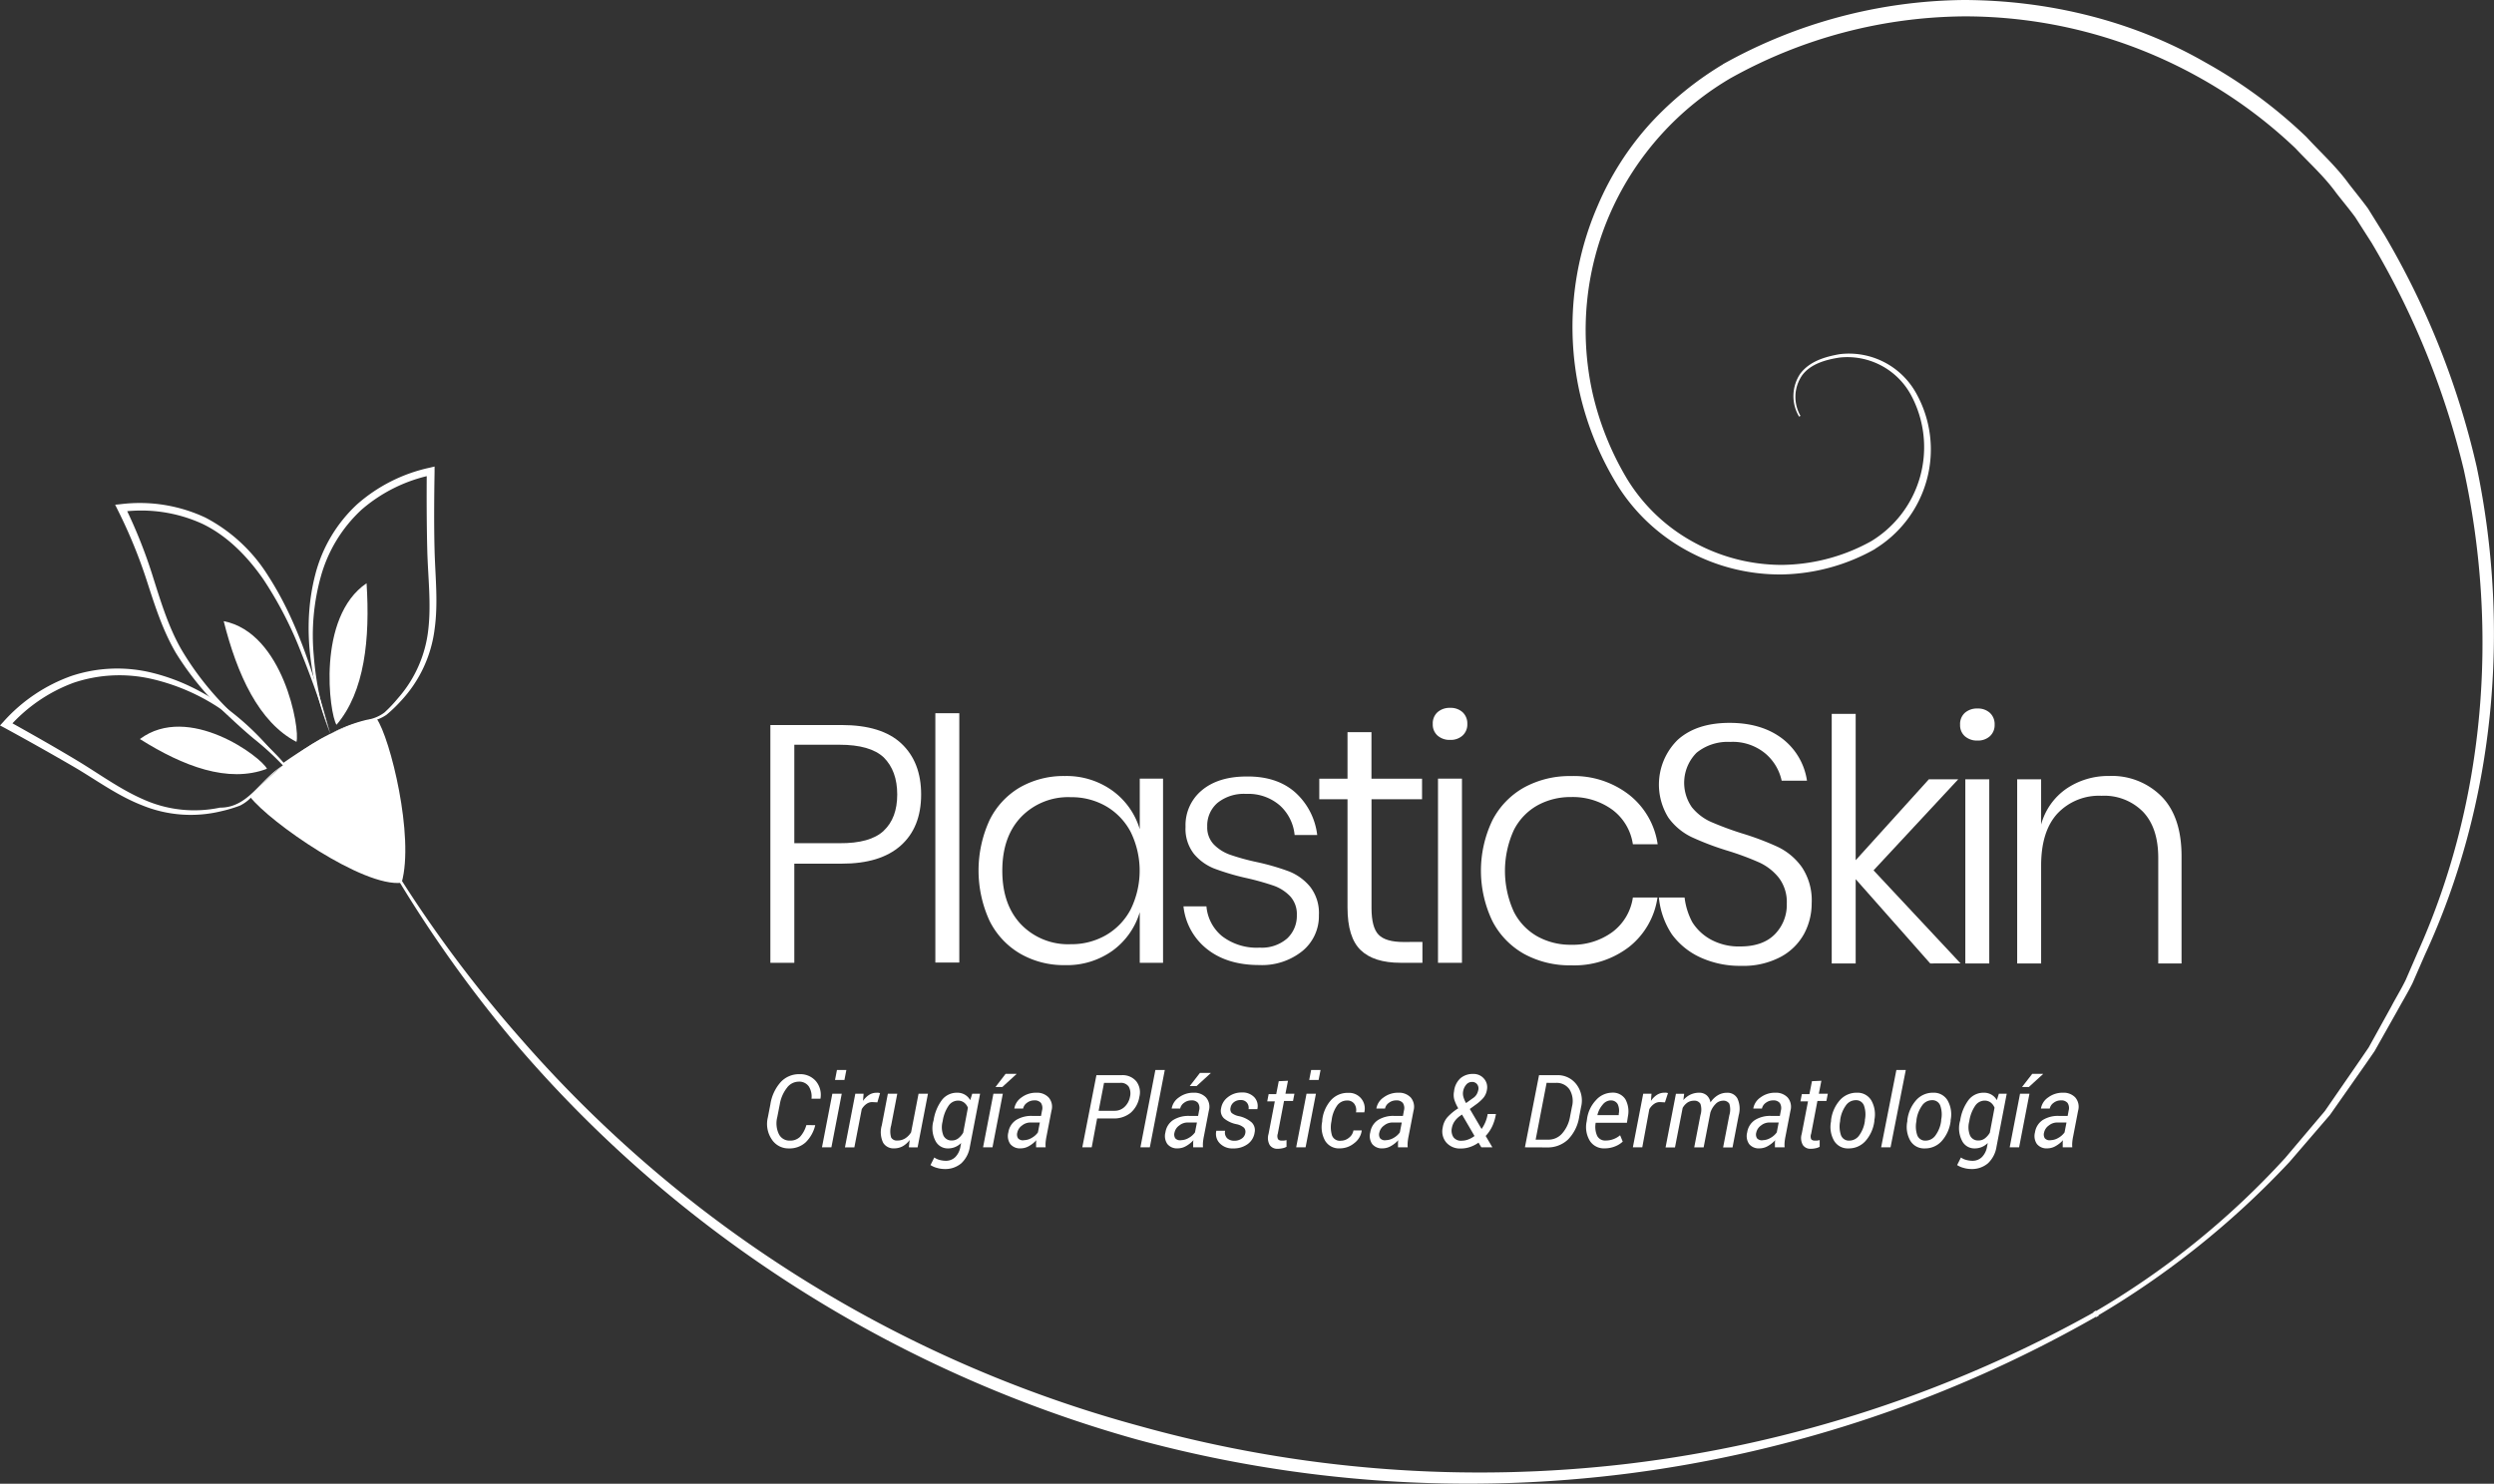 <svg xmlns="http://www.w3.org/2000/svg" viewBox="0 0 530 315.4"><rect x="0" y="0" width="530" height="315.4" fill="#333333" stroke="none"/><defs><style>.cls-1{fill:#fff;}</style></defs><title>logoPlasticSkinBlanco</title><g id="Capa_2" data-name="Capa 2"><g id="Capa_1-2" data-name="Capa 1"><path class="cls-1" d="M173.23,239.18l0,.07a7.51,7.51,0,0,1-2,3.56,5.07,5.07,0,0,1-3.63,1.31,4.21,4.21,0,0,1-3.6-1.93,5.84,5.84,0,0,1-.82-4.68l.53-2.74a9.17,9.17,0,0,1,2.19-4.74,5.28,5.28,0,0,1,4-1.69,4.37,4.37,0,0,1,3.46,1.45,4.55,4.55,0,0,1,1,3.72l0,.05h-1.91a4,4,0,0,0-.58-2.63,2.48,2.48,0,0,0-2.18-1,3.15,3.15,0,0,0-2.49,1.35,7.69,7.69,0,0,0-1.48,3.42l-.54,2.76a5.3,5.3,0,0,0,.33,3.6,2.49,2.49,0,0,0,2.34,1.4,2.93,2.93,0,0,0,2.16-.8,6.22,6.22,0,0,0,1.35-2.5Z"/><path class="cls-1" d="M176.68,243.89h-2l2.2-11.4h2Zm2.77-14.32h-2l.41-2.12h2Z"/><path class="cls-1" d="M186.45,234.33l-1.08-.06a2.1,2.1,0,0,0-1.24.4,3.44,3.44,0,0,0-1,1.11l-1.57,8.12h-2l2.2-11.4h1.76l-.12,1.53a4.49,4.49,0,0,1,1.29-1.29,2.84,2.84,0,0,1,1.54-.45,3,3,0,0,1,.44,0,2,2,0,0,1,.35.08Z"/><path class="cls-1" d="M193.14,243.89l.17-1.56a4.62,4.62,0,0,1-1.48,1.33,3.74,3.74,0,0,1-1.82.45,2.56,2.56,0,0,1-2.34-1.21,5.19,5.19,0,0,1-.28-3.69l1.29-6.72h2l-1.3,6.75a4.54,4.54,0,0,0,0,2.57,1.39,1.39,0,0,0,1.35.63,3,3,0,0,0,1.64-.46,3.94,3.94,0,0,0,1.25-1.29l1.58-8.19h2l-2.2,11.4Z"/><path class="cls-1" d="M198.39,238.19a9.61,9.61,0,0,1,1.82-4.42,4,4,0,0,1,3.2-1.49,3.17,3.17,0,0,1,1.62.41,3.11,3.11,0,0,1,1.15,1.17l.43-1.37h1.67l-2.17,11.25a6.05,6.05,0,0,1-1.84,3.56,5.27,5.27,0,0,1-3.58,1.2,5.94,5.94,0,0,1-1.54-.23,4.75,4.75,0,0,1-1.41-.61l.81-1.61a3.33,3.33,0,0,0,1.1.51,5,5,0,0,0,1.36.19,2.8,2.8,0,0,0,2-.79,4.09,4.09,0,0,0,1.09-2.21l.15-.78a4,4,0,0,1-1.28.86,3.91,3.91,0,0,1-1.51.29,2.92,2.92,0,0,1-2.69-1.65,5.83,5.83,0,0,1-.45-4.05Zm1.92.22a4.76,4.76,0,0,0,.15,2.91,1.86,1.86,0,0,0,1.85,1.11,2.17,2.17,0,0,0,1.31-.43,4.22,4.22,0,0,0,1.07-1.22l1-5.31a2.53,2.53,0,0,0-.82-1.1,2.14,2.14,0,0,0-1.33-.41,2.43,2.43,0,0,0-2,1.15,7.8,7.8,0,0,0-1.19,3.07Z"/><path class="cls-1" d="M210.91,243.89h-2l2.2-11.4h2Zm2.79-15.62H216l0,.06-3,2.74h-1.45Z"/><path class="cls-1" d="M220.18,243.89c0-.35,0-.63,0-.85s0-.45.07-.68a6.3,6.3,0,0,1-1.56,1.25,3.54,3.54,0,0,1-1.77.5,2.63,2.63,0,0,1-2.23-.93,3,3,0,0,1-.4-2.49,3.8,3.8,0,0,1,1.65-2.61,6.12,6.12,0,0,1,3.41-.87h1.88l.21-1.13a2,2,0,0,0-.22-1.62,1.7,1.7,0,0,0-1.43-.55,2.51,2.51,0,0,0-1.55.52,2,2,0,0,0-.82,1.22h-1.86l0-.06a3.58,3.58,0,0,1,1.53-2.31,5.1,5.1,0,0,1,3.16-1,3.4,3.4,0,0,1,2.59,1,3,3,0,0,1,.61,2.82l-1.06,5.49a11.23,11.23,0,0,0-.18,1.19,6.08,6.08,0,0,0,0,1.11Zm-2.61-1.52a3.34,3.34,0,0,0,1.68-.49,4,4,0,0,0,1.32-1.17l.41-2.1H219a2.83,2.83,0,0,0-1.81.64,2.46,2.46,0,0,0-1,1.48,1.5,1.5,0,0,0,.15,1.23A1.36,1.36,0,0,0,217.57,242.38Z"/><path class="cls-1" d="M233.15,237.75,232,243.89h-2l3-15.34h5.35a3.79,3.79,0,0,1,3.11,1.29,3.84,3.84,0,0,1,.67,3.31,5.69,5.69,0,0,1-1.87,3.41,5.58,5.58,0,0,1-3.68,1.19Zm.32-1.63h3.39a3,3,0,0,0,2.14-.85,3.89,3.89,0,0,0,1.13-2.1,3,3,0,0,0-.25-2.16,2,2,0,0,0-1.88-.82h-3.38Z"/><path class="cls-1" d="M244.35,243.89h-2l3.18-16.44h2Z"/><path class="cls-1" d="M253.56,243.89c0-.35,0-.63,0-.85s0-.45.07-.68a6.3,6.3,0,0,1-1.56,1.25,3.54,3.54,0,0,1-1.77.5,2.63,2.63,0,0,1-2.23-.93,3,3,0,0,1-.4-2.49,3.8,3.8,0,0,1,1.65-2.61,6.12,6.12,0,0,1,3.41-.87h1.88l.21-1.13a2,2,0,0,0-.22-1.62,1.7,1.7,0,0,0-1.43-.55,2.51,2.51,0,0,0-1.55.52,2,2,0,0,0-.82,1.22H249l0-.06a3.58,3.58,0,0,1,1.53-2.31,5.1,5.1,0,0,1,3.16-1,3.4,3.4,0,0,1,2.59,1,3,3,0,0,1,.61,2.82l-1.06,5.49a11.23,11.23,0,0,0-.18,1.19,6.08,6.08,0,0,0,0,1.11Zm-2.61-1.52a3.34,3.34,0,0,0,1.68-.49,4,4,0,0,0,1.32-1.17l.41-2.1h-1.95a2.83,2.83,0,0,0-1.81.64,2.46,2.46,0,0,0-1,1.48,1.5,1.5,0,0,0,.15,1.23A1.36,1.36,0,0,0,250.95,242.38ZM255,228.07h2.28l0,.06-3,2.74h-1.45Z"/><path class="cls-1" d="M264.64,240.86a1.3,1.3,0,0,0-.27-1.13,3.42,3.42,0,0,0-1.61-.76,6,6,0,0,1-2.64-1.23,2.21,2.21,0,0,1-.63-2.11,3.68,3.68,0,0,1,1.44-2.4,4.61,4.61,0,0,1,2.94-1,3.42,3.42,0,0,1,2.67,1,2.75,2.75,0,0,1,.67,2.48l0,.06h-1.88a1.7,1.7,0,0,0-.33-1.35,1.58,1.58,0,0,0-1.34-.58,2.2,2.2,0,0,0-1.49.49,1.88,1.88,0,0,0-.67,1.17,1.22,1.22,0,0,0,.24,1.08,3.62,3.62,0,0,0,1.59.69A6,6,0,0,1,266,238.6a2.3,2.3,0,0,1,.62,2.13,3.65,3.65,0,0,1-1.49,2.48,5,5,0,0,1-3.06.91,3.68,3.68,0,0,1-2.89-1.12,2.85,2.85,0,0,1-.71-2.57l0-.06h1.88a1.72,1.72,0,0,0,.46,1.61,2.19,2.19,0,0,0,1.49.51,2.64,2.64,0,0,0,1.56-.45A1.72,1.72,0,0,0,264.64,240.86Z"/><path class="cls-1" d="M273.71,229.74l-.54,2.75h1.91l-.3,1.54h-1.91L271.54,241a1.55,1.55,0,0,0,.05,1.15.84.84,0,0,0,.72.3,4.3,4.3,0,0,0,.57,0,4.87,4.87,0,0,0,.52-.1v1.42a2.66,2.66,0,0,1-.84.31,5,5,0,0,1-1.07.12,1.93,1.93,0,0,1-1.65-.78,3,3,0,0,1-.26-2.38l1.33-6.92H269.3l.3-1.54h1.61l.54-2.75Z"/><path class="cls-1" d="M277.45,243.89h-2l2.2-11.4h2Zm2.77-14.32h-2l.41-2.12h2Z"/><path class="cls-1" d="M285,242.48a2.66,2.66,0,0,0,1.68-.64,2.44,2.44,0,0,0,.94-1.55h1.76l0,.06a4,4,0,0,1-1.59,2.65,4.77,4.77,0,0,1-3.05,1.11,3.4,3.4,0,0,1-3.15-1.64,5.91,5.91,0,0,1-.61-4.06L281,238a7.66,7.66,0,0,1,1.81-4.1,4.76,4.76,0,0,1,3.7-1.59,3.33,3.33,0,0,1,3.43,4.09l0,.05h-1.78a2.31,2.31,0,0,0-.35-1.8,1.77,1.77,0,0,0-1.53-.71,2.56,2.56,0,0,0-2.21,1.19A6.74,6.74,0,0,0,283,238l-.07.44a6,6,0,0,0,.14,2.94A1.78,1.78,0,0,0,285,242.48Z"/><path class="cls-1" d="M297.09,243.89c0-.35,0-.63,0-.85s0-.45.07-.68a6.29,6.29,0,0,1-1.56,1.25,3.55,3.55,0,0,1-1.77.5,2.63,2.63,0,0,1-2.23-.93,3,3,0,0,1-.4-2.49,3.8,3.8,0,0,1,1.65-2.61,6.11,6.11,0,0,1,3.41-.87h1.88l.21-1.13a2,2,0,0,0-.23-1.62,1.69,1.69,0,0,0-1.42-.55,2.51,2.51,0,0,0-1.55.52,2,2,0,0,0-.82,1.22H292.5l0-.06a3.58,3.58,0,0,1,1.53-2.31,5.11,5.11,0,0,1,3.16-1,3.4,3.4,0,0,1,2.59,1,3.05,3.05,0,0,1,.61,2.82l-1.06,5.49a11,11,0,0,0-.18,1.19,6.29,6.29,0,0,0,0,1.11Zm-2.61-1.52a3.35,3.35,0,0,0,1.68-.49,4,4,0,0,0,1.32-1.17l.41-2.1h-1.95a2.84,2.84,0,0,0-1.81.64,2.46,2.46,0,0,0-1,1.48,1.5,1.5,0,0,0,.15,1.23A1.36,1.36,0,0,0,294.48,242.38Z"/><path class="cls-1" d="M306.58,239.76a4.4,4.4,0,0,1,1-2.26,11,11,0,0,1,2.31-1.91,8.79,8.79,0,0,1-.84-1.86A3.77,3.77,0,0,1,309,232a4.39,4.39,0,0,1,1.34-2.78,4,4,0,0,1,2.73-.93,2.87,2.87,0,0,1,2.29,1,2.75,2.75,0,0,1,.64,2.3,3.58,3.58,0,0,1-.78,1.8,9.52,9.52,0,0,1-1.75,1.53l-1.12.82,2.5,4.25a7.63,7.63,0,0,0,.82-1.49,7.45,7.45,0,0,0,.48-1.7h1.75a9.77,9.77,0,0,1-.77,2.59,8,8,0,0,1-1.41,2.08l1.43,2.42h-2.35l-.6-1a6.87,6.87,0,0,1-1.81.93,6,6,0,0,1-1.92.32,3.88,3.88,0,0,1-3.07-1.22A3.62,3.62,0,0,1,306.58,239.76Zm4.09,2.72a3.88,3.88,0,0,0,1.34-.26,5.39,5.39,0,0,0,1.34-.74l-2.66-4.56-.4.28a4.7,4.7,0,0,0-1.31,1.37,3.65,3.65,0,0,0-.44,1.18,2.59,2.59,0,0,0,.34,2A2,2,0,0,0,310.68,242.48Zm.25-10.46a2.7,2.7,0,0,0,.07,1.16,5.9,5.9,0,0,0,.56,1.3l1.4-1a2.56,2.56,0,0,0,.86-.86,3.34,3.34,0,0,0,.36-1,1.44,1.44,0,0,0-.28-1.15,1.31,1.31,0,0,0-1.1-.48,1.55,1.55,0,0,0-1.22.6A2.88,2.88,0,0,0,310.93,232Z"/><path class="cls-1" d="M324.06,243.89l3-15.34h3.89A4.94,4.94,0,0,1,335,230.5a5.66,5.66,0,0,1,1,4.79l-.4,2.09a8.8,8.8,0,0,1-2.38,4.85,6.28,6.28,0,0,1-4.51,1.68Zm4.61-13.71-2.33,12.08H329a3.85,3.85,0,0,0,3-1.35,7.24,7.24,0,0,0,1.65-3.54l.41-2.12a4.72,4.72,0,0,0-.52-3.66,3.3,3.3,0,0,0-2.92-1.4Z"/><path class="cls-1" d="M341,244.11a3.53,3.53,0,0,1-3.14-1.6,5.64,5.64,0,0,1-.68-4.11l.07-.46a7.24,7.24,0,0,1,1.93-4.1,4.63,4.63,0,0,1,3.33-1.57,3.15,3.15,0,0,1,2.9,1.4,5.36,5.36,0,0,1,.53,3.7l-.2,1.3h-6.64a4.7,4.7,0,0,0,.31,2.77,1.89,1.89,0,0,0,1.83,1,4.54,4.54,0,0,0,1.68-.31,4.69,4.69,0,0,0,1.37-.81l.56,1.35a5,5,0,0,1-1.59,1A5.89,5.89,0,0,1,341,244.11Zm1.27-10.2a2.26,2.26,0,0,0-1.66.88,5.2,5.2,0,0,0-1.14,2.19l0,.06h4.53l0-.27a3.3,3.3,0,0,0-.23-2.07A1.62,1.62,0,0,0,342.29,233.92Z"/><path class="cls-1" d="M353.82,234.33l-1.08-.06a2.11,2.11,0,0,0-1.24.4,3.46,3.46,0,0,0-1,1.11L349,243.89h-2l2.2-11.4h1.76l-.12,1.53a4.48,4.48,0,0,1,1.29-1.29,2.84,2.84,0,0,1,1.54-.45,3,3,0,0,1,.44,0,2,2,0,0,1,.35.08Z"/><path class="cls-1" d="M357.73,233.85a4.47,4.47,0,0,1,1.49-1.16,4.27,4.27,0,0,1,1.86-.41,2.41,2.41,0,0,1,1.57.52,2.55,2.55,0,0,1,.84,1.54,5,5,0,0,1,1.55-1.51,3.75,3.75,0,0,1,2-.54,2.37,2.37,0,0,1,2.18,1.22,5.18,5.18,0,0,1,.27,3.58l-1.31,6.82h-2l1.32-6.84a4.15,4.15,0,0,0,0-2.45,1.46,1.46,0,0,0-1.4-.64,2.19,2.19,0,0,0-1.58.76,4.5,4.5,0,0,0-1.08,1.87v.05l-1.4,7.24h-2l1.32-6.84a4,4,0,0,0,0-2.4,1.43,1.43,0,0,0-1.39-.68,2.44,2.44,0,0,0-1.39.41,3.49,3.49,0,0,0-1,1.12l-1.63,8.4h-2l2.2-11.4h1.75Z"/><path class="cls-1" d="M377.19,243.89c0-.35,0-.63,0-.85s0-.45.07-.68a6.29,6.29,0,0,1-1.56,1.25,3.55,3.55,0,0,1-1.77.5,2.63,2.63,0,0,1-2.23-.93,3,3,0,0,1-.4-2.49,3.8,3.8,0,0,1,1.65-2.61,6.11,6.11,0,0,1,3.41-.87h1.88l.21-1.13a2,2,0,0,0-.23-1.62,1.69,1.69,0,0,0-1.42-.55,2.51,2.51,0,0,0-1.55.52,2,2,0,0,0-.82,1.22H372.6l0-.06a3.58,3.58,0,0,1,1.53-2.31,5.11,5.11,0,0,1,3.16-1,3.4,3.4,0,0,1,2.59,1,3.05,3.05,0,0,1,.61,2.82l-1.06,5.49a11,11,0,0,0-.18,1.19,6.29,6.29,0,0,0,0,1.11Zm-2.61-1.52a3.35,3.35,0,0,0,1.68-.49,4,4,0,0,0,1.32-1.17l.41-2.1h-1.95a2.84,2.84,0,0,0-1.81.64,2.46,2.46,0,0,0-1,1.48,1.5,1.5,0,0,0,.15,1.23A1.36,1.36,0,0,0,374.59,242.38Z"/><path class="cls-1" d="M387.06,229.74l-.54,2.75h1.91l-.3,1.54h-1.91L384.89,241a1.54,1.54,0,0,0,0,1.15.84.84,0,0,0,.72.3,4.31,4.31,0,0,0,.57,0,4.84,4.84,0,0,0,.52-.1v1.42a2.65,2.65,0,0,1-.84.31,5,5,0,0,1-1.07.12,1.92,1.92,0,0,1-1.65-.78,3,3,0,0,1-.26-2.38l1.34-6.92h-1.61l.3-1.54h1.61l.54-2.75Z"/><path class="cls-1" d="M389.12,238.09a7.83,7.83,0,0,1,1.87-4.22,4.72,4.72,0,0,1,3.61-1.59,3.39,3.39,0,0,1,3.08,1.65,6,6,0,0,1,.64,4.16l0,.23a7.83,7.83,0,0,1-1.88,4.22,4.73,4.73,0,0,1-3.61,1.58,3.39,3.39,0,0,1-3.08-1.64,5.92,5.92,0,0,1-.63-4.15Zm1.93.23a5.7,5.7,0,0,0,.18,3,1.78,1.78,0,0,0,1.81,1.14,2.58,2.58,0,0,0,2.12-1.2,6.7,6.7,0,0,0,1.15-3l0-.23a5.68,5.68,0,0,0-.19-3,1.77,1.77,0,0,0-1.79-1.16,2.56,2.56,0,0,0-2.12,1.2,6.71,6.71,0,0,0-1.15,3Z"/><path class="cls-1" d="M401.76,243.89h-2L403,227.45h2Z"/><path class="cls-1" d="M405.33,238.09a7.82,7.82,0,0,1,1.87-4.22,4.72,4.72,0,0,1,3.61-1.59,3.38,3.38,0,0,1,3.08,1.65,6,6,0,0,1,.64,4.16l0,.23a7.83,7.83,0,0,1-1.88,4.22,4.73,4.73,0,0,1-3.61,1.58,3.39,3.39,0,0,1-3.08-1.64,5.9,5.9,0,0,1-.63-4.15Zm1.93.23a5.7,5.7,0,0,0,.18,3,1.78,1.78,0,0,0,1.81,1.14,2.57,2.57,0,0,0,2.12-1.2,6.65,6.65,0,0,0,1.15-3l0-.23a5.66,5.66,0,0,0-.19-3,1.77,1.77,0,0,0-1.79-1.16,2.57,2.57,0,0,0-2.12,1.2,6.76,6.76,0,0,0-1.15,3Z"/><path class="cls-1" d="M416.56,238.19a9.63,9.63,0,0,1,1.82-4.42,4,4,0,0,1,3.2-1.49,3.16,3.16,0,0,1,1.62.41,3.12,3.12,0,0,1,1.15,1.17l.43-1.37h1.67l-2.17,11.25a6.05,6.05,0,0,1-1.84,3.56,5.28,5.28,0,0,1-3.58,1.2,5.94,5.94,0,0,1-1.54-.23,4.75,4.75,0,0,1-1.41-.61l.81-1.61a3.33,3.33,0,0,0,1.1.51,5,5,0,0,0,1.36.19,2.8,2.8,0,0,0,2-.79,4.1,4.1,0,0,0,1.09-2.21l.15-.78a4,4,0,0,1-1.28.86,3.91,3.91,0,0,1-1.51.29,2.92,2.92,0,0,1-2.69-1.65,5.82,5.82,0,0,1-.45-4.05Zm1.92.22a4.76,4.76,0,0,0,.15,2.91,1.86,1.86,0,0,0,1.85,1.11,2.16,2.16,0,0,0,1.31-.43,4.22,4.22,0,0,0,1.07-1.22l1-5.31a2.52,2.52,0,0,0-.81-1.1,2.14,2.14,0,0,0-1.34-.41,2.43,2.43,0,0,0-2,1.15,7.82,7.82,0,0,0-1.19,3.07Z"/><path class="cls-1" d="M429.08,243.89h-2l2.2-11.4h2Zm2.79-15.62h2.28l0,.06-3,2.74h-1.45Z"/><path class="cls-1" d="M438.35,243.89c0-.35,0-.63,0-.85s0-.45.07-.68a6.29,6.29,0,0,1-1.56,1.25,3.55,3.55,0,0,1-1.77.5,2.63,2.63,0,0,1-2.23-.93,3,3,0,0,1-.4-2.49,3.8,3.8,0,0,1,1.65-2.61,6.11,6.11,0,0,1,3.41-.87h1.88l.21-1.13a2,2,0,0,0-.23-1.62,1.69,1.69,0,0,0-1.42-.55,2.51,2.51,0,0,0-1.55.52,2,2,0,0,0-.82,1.22h-1.86l0-.06a3.58,3.58,0,0,1,1.53-2.31,5.11,5.11,0,0,1,3.16-1,3.4,3.4,0,0,1,2.59,1,3.05,3.05,0,0,1,.61,2.82l-1.06,5.49a11,11,0,0,0-.18,1.19,6.29,6.29,0,0,0,0,1.11Zm-2.61-1.52a3.35,3.35,0,0,0,1.68-.49,4,4,0,0,0,1.32-1.17l.41-2.1H437.2a2.84,2.84,0,0,0-1.81.64,2.46,2.46,0,0,0-1,1.48,1.5,1.5,0,0,0,.15,1.23A1.36,1.36,0,0,0,435.74,242.38Z"/><path class="cls-1" d="M79.86,178.15a271.34,271.34,0,0,0,30.76,42.6,268.46,268.46,0,0,0,38.17,36,267.62,267.62,0,0,0,93.39,46.38,269,269,0,0,0,104,8,268.37,268.37,0,0,0,99.27-32.44l.55,1-.55.31-.54-1a173,173,0,0,0,40.7-32.83l8.45-10,7.45-10.79,1.85-2.71,1.59-2.87,3.17-5.74c1-1.92,2.17-3.8,3.12-5.76l2.6-6C528.2,170.28,531,133.75,523.57,99.8A174.1,174.1,0,0,0,504,51.63l-3.49-5.46c-1.28-1.74-2.67-3.4-4-5.1-2.53-3.52-5.77-6.42-8.72-9.57A100.64,100.64,0,0,0,467,16.27,102.13,102.13,0,0,0,417.35,3.48,103.4,103.4,0,0,0,367.8,16.6l-1.67-2.94.55-.31,1.67,2.93a62.46,62.46,0,0,0-26,28.68,61.72,61.72,0,0,0-3.91,38.61,62.86,62.86,0,0,0,7.35,18.27,37.6,37.6,0,0,0,14.05,13.37,38.87,38.87,0,0,0,18.85,4.87,39.85,39.85,0,0,0,18.89-5l.86,1.51-.55.31-.85-1.5A23.38,23.38,0,0,0,406.12,84a15.38,15.38,0,0,0-15.14-8c-2.93.44-6.2,1.34-8,3.77a8.08,8.08,0,0,0-.36,8.63l-.29.17a8.52,8.52,0,0,1,.22-9.1c2-2.69,5.32-3.64,8.39-4.18a16.32,16.32,0,0,1,16.21,8.2A24.5,24.5,0,0,1,409.46,102,24.87,24.87,0,0,1,397.91,117l-.85-1.5.55-.31.86,1.51a41.7,41.7,0,0,1-19.73,5.41,40.94,40.94,0,0,1-19.92-4.9,39.92,39.92,0,0,1-15.06-14,65.35,65.35,0,0,1-7.89-19,64.6,64.6,0,0,1,3.65-40.46,62.5,62.5,0,0,1,11.09-17.4,69.47,69.47,0,0,1,16.08-13l1.67,2.93-.55.31-1.67-2.94A106.84,106.84,0,0,1,417.34,0c17.83.05,35.78,4.33,51.29,13.25A104,104,0,0,1,490.12,29.1c3,3.26,6.36,6.29,9,9.93,1.36,1.76,2.78,3.49,4.1,5.29L506.75,50a172.83,172.83,0,0,1,19.57,49.22c7.24,34.64,3.86,71.6-11,103.73L512.68,209c-1,2-2.13,3.86-3.19,5.8l-3.25,5.77-1.62,2.88-1.88,2.72L495.14,237,486.54,247a183.66,183.66,0,0,1-41.14,32.9l-.54-1,.55-.31.55,1a269.78,269.78,0,0,1-99.56,33.59,268.71,268.71,0,0,1-105-7.24,270.13,270.13,0,0,1-93.85-47.63,265.78,265.78,0,0,1-38.08-36.58,272.33,272.33,0,0,1-29.9-43.43Z"/><path class="cls-1" d="M85.35,187.65c-8.15,1-28-12.84-32.2-18.26,6.15-6.7,15.54-14.79,26.87-16.66C82.92,156.83,88.11,177.87,85.35,187.65Z"/><path class="cls-1" d="M60.2,162.67a37.56,37.56,0,0,0-6,5.83A8.52,8.52,0,0,1,51,171.25a30.37,30.37,0,0,1-4.07,1.21,27.29,27.29,0,0,1-16.74-1.28c-5.32-2.07-9.89-5.5-14.66-8.27s-9.68-5.53-14.58-8.2L0,154.21l.72-.78a35.16,35.16,0,0,1,14.42-9.73,30.91,30.91,0,0,1,17.33-.65C43.87,145.88,53.4,153.54,60.2,162.67Zm0,0a58.54,58.54,0,0,0-12.61-11.5,43.89,43.89,0,0,0-15.41-6.86,30.57,30.57,0,0,0-16.55.83,33.93,33.93,0,0,0-13.69,9.4l-.21-1.29c4.89,2.72,9.75,5.47,14.56,8.36s9.3,6.23,14.36,8.4a26.44,26.44,0,0,0,16.1,1.67C52.86,171.72,55.36,165.5,60.2,162.67Z"/><path class="cls-1" d="M70.2,156A31.46,31.46,0,0,1,78,153a8.12,8.12,0,0,0,3.71-1.55,29.73,29.73,0,0,0,2.84-3,26.46,26.46,0,0,0,6.49-14.84c.6-5.48-.1-11-.24-16.65s-.15-11.2-.11-16.79l1,.82a33,33,0,0,0-14.85,7.35,30.43,30.43,0,0,0-8.63,14.11,46.49,46.49,0,0,0-1.54,16.8A64.32,64.32,0,0,0,70.2,156Zm0,0C66,145.42,64.06,133.46,67,122.13a30.78,30.78,0,0,1,8.85-14.89,34.24,34.24,0,0,1,15.5-7.83l1-.24,0,1.06c-.09,5.58-.14,11.16,0,16.73s.8,11.18,0,16.84A27.3,27.3,0,0,1,85.2,149a30.08,30.08,0,0,1-3.06,2.94,8.59,8.59,0,0,1-4,1.47A31,31,0,0,0,70.2,156Z"/><path class="cls-1" d="M70.2,156a97.94,97.94,0,0,0-9.84,6.64l-.17.14-.15-.17a58.85,58.85,0,0,0-6-5.5c-2.12-1.75-4.13-3.62-6.14-5.5a62.66,62.66,0,0,1-10.5-12.78c-2.83-4.82-4.51-10.16-6.19-15.34A107.88,107.88,0,0,0,25,108.36l-.53-1.07,1.19-.12a32.89,32.89,0,0,1,18,2.86A34.56,34.56,0,0,1,57,122.43C63.63,132.7,66.91,144.47,70.2,156Zm0,0c-1.89-5.7-3.82-11.4-6.09-17a80.79,80.79,0,0,0-8.17-15.89c-3.38-4.85-7.62-9.2-12.91-11.75a31.29,31.29,0,0,0-17.16-2.56l.65-1.19A104.85,104.85,0,0,1,32.62,123c1.66,5.23,3.25,10.43,5.95,15.11a62.71,62.71,0,0,0,10,12.76c3.75,4,8.24,7.18,11.82,11.41l-.33,0A98.13,98.13,0,0,1,70.2,156Z"/><path class="cls-1" d="M71.51,154.07c6-7,7.15-18.31,6.39-30.09C67.24,131.21,70,151.77,71.51,154.07Z"/><path class="cls-1" d="M56.73,163.42c-8.23,3.13-17.82-.54-27-6.32C40.1,149.36,55.53,160.91,56.73,163.42Z"/><path class="cls-1" d="M63,157.7c-8-4.16-12.6-14.3-15.46-25.66C60.22,134.52,63.81,154.94,63,157.7Z"/><path class="cls-1" d="M168.8,183.59v21.08h-5.09V154.12h15.13q8.53,0,12.72,3.94t4.19,10.83q0,7-4.34,10.86t-12.58,3.84Zm19-7q2.87-2.69,2.87-7.71T187.8,161q-2.87-2.69-9.39-2.69H168.8v20.93h9.61Q184.93,179.29,187.8,176.6Z"/><path class="cls-1" d="M203.86,151.61v53h-5.09v-53Z"/><path class="cls-1" d="M236.44,168.1a15.61,15.61,0,0,1,5.77,8.17V165.52h4.95v39.14h-4.95V193.91a15.6,15.6,0,0,1-5.77,8.17,16.65,16.65,0,0,1-10.14,3.08,18.54,18.54,0,0,1-9.5-2.44,16.63,16.63,0,0,1-6.52-7,25.65,25.65,0,0,1,0-21.36,16.48,16.48,0,0,1,6.49-7,18.7,18.7,0,0,1,9.54-2.4A16.66,16.66,0,0,1,236.44,168.1ZM217,173.66q-4,4.19-4,11.43t4,11.43a13.89,13.89,0,0,0,10.57,4.19,14.63,14.63,0,0,0,7.49-1.94,13.62,13.62,0,0,0,5.23-5.48,18.69,18.69,0,0,0,0-16.42,13.65,13.65,0,0,0-5.23-5.48,14.65,14.65,0,0,0-7.49-1.93A13.89,13.89,0,0,0,217,173.66Z"/><path class="cls-1" d="M275.19,168.39a14.45,14.45,0,0,1,4.73,9.11h-4.8a9.72,9.72,0,0,0-3.12-6.27,10.22,10.22,0,0,0-7.2-2.47,8.94,8.94,0,0,0-6.06,1.9,6.36,6.36,0,0,0-2.19,5.05,5.21,5.21,0,0,0,1.4,3.8,9.09,9.09,0,0,0,3.48,2.19,47.86,47.86,0,0,0,5.59,1.54,50.28,50.28,0,0,1,6.92,2,11.16,11.16,0,0,1,4.48,3.26,9.08,9.08,0,0,1,1.86,6,9.59,9.59,0,0,1-3.48,7.64,13.68,13.68,0,0,1-9.21,3q-6.74,0-11-3.33a13.34,13.34,0,0,1-5.09-9.14h4.88A9.21,9.21,0,0,0,259.7,199a12.08,12.08,0,0,0,8,2.44,8.2,8.2,0,0,0,5.81-1.93,6.55,6.55,0,0,0,2.08-5,5.58,5.58,0,0,0-1.43-4,9,9,0,0,0-3.55-2.26,56.81,56.81,0,0,0-5.77-1.61,51.12,51.12,0,0,1-6.77-2,10.8,10.8,0,0,1-4.34-3.12,8.64,8.64,0,0,1-1.79-5.77A9.61,9.61,0,0,1,255.4,168q3.51-2.94,9.54-2.94Q271.31,165,275.19,168.39Z"/><path class="cls-1" d="M302.28,200.22v4.44h-4.66q-5.66,0-8.46-2.69t-2.8-9.07v-23h-6v-4.37h6v-9.89h5.09v9.89h10.75v4.37H291.46V193q0,4.16,1.51,5.7t5.3,1.54Z"/><path class="cls-1" d="M305.48,151.4a3.87,3.87,0,0,1,2.69-.93,3.75,3.75,0,0,1,2.65.93,3.26,3.26,0,0,1,1,2.51,3.17,3.17,0,0,1-1,2.44,3.75,3.75,0,0,1-2.65.93,3.87,3.87,0,0,1-2.69-.93,3.11,3.11,0,0,1-1-2.44A3.19,3.19,0,0,1,305.48,151.4Zm5.2,14.12v39.14h-5.09V165.52Z"/><path class="cls-1" d="M346.27,169a16.35,16.35,0,0,1,6,10.47H347a11.15,11.15,0,0,0-4.37-7.35,14.29,14.29,0,0,0-8.82-2.69,14.49,14.49,0,0,0-7,1.72,12.48,12.48,0,0,0-5.09,5.27,20.92,20.92,0,0,0,0,17.42,12.46,12.46,0,0,0,5.09,5.27,14.46,14.46,0,0,0,7,1.72,14.29,14.29,0,0,0,8.82-2.69,11.15,11.15,0,0,0,4.37-7.35h5.23a16.35,16.35,0,0,1-6,10.47,19.12,19.12,0,0,1-12.37,3.94,20.14,20.14,0,0,1-9.93-2.4,16.82,16.82,0,0,1-6.78-7,24.79,24.79,0,0,1,0-21.43,16.84,16.84,0,0,1,6.78-7,20.14,20.14,0,0,1,9.93-2.4A19.12,19.12,0,0,1,346.27,169Z"/><path class="cls-1" d="M383.41,198.46a12.25,12.25,0,0,1-5,4.95,16.91,16.91,0,0,1-8.39,1.9,20.11,20.11,0,0,1-8.67-1.79,15.44,15.44,0,0,1-6.06-4.91,17.12,17.12,0,0,1-2.76-7.83l5.46,0a14.81,14.81,0,0,0,1.64,5.25,10.67,10.67,0,0,0,3.94,3.69,12.4,12.4,0,0,0,6.24,1.47q4.8,0,7.35-2.58a8.9,8.9,0,0,0,2.55-6.52,8.54,8.54,0,0,0-1.68-5.49,11.4,11.4,0,0,0-4.16-3.26,59.47,59.47,0,0,0-6.77-2.51,60.32,60.32,0,0,1-7.64-2.9,13.08,13.08,0,0,1-4.91-4.12,13.31,13.31,0,0,1,2-16.56q4-3.59,11-3.59T379,157.2a13.78,13.78,0,0,1,5,8.75h-5.38a10.46,10.46,0,0,0-3.41-5.73,10.83,10.83,0,0,0-7.56-2.51,10.48,10.48,0,0,0-7.1,2.29,9.06,9.06,0,0,0-1,11.61,11,11,0,0,0,4,3.08,69.21,69.21,0,0,0,6.56,2.44,59.09,59.09,0,0,1,7.78,2.94,13.37,13.37,0,0,1,5.05,4.3A12.67,12.67,0,0,1,385,192,13.68,13.68,0,0,1,383.41,198.46Z"/><path class="cls-1" d="M410.19,204.8l-15.84-17.92V204.8h-5.09V151.75h5.09v31.11l15.56-17.21h6.24l-18,19.36,18.49,19.78Z"/><path class="cls-1" d="M417.54,151.54a3.88,3.88,0,0,1,2.69-.93,3.75,3.75,0,0,1,2.65.93,3.26,3.26,0,0,1,1,2.51,3.18,3.18,0,0,1-1,2.44,3.75,3.75,0,0,1-2.65.93,3.88,3.88,0,0,1-2.69-.93,3.12,3.12,0,0,1-1-2.44A3.2,3.2,0,0,1,417.54,151.54Zm5.2,14.12V204.8h-5.09V165.66Z"/><path class="cls-1" d="M459.33,169.28q4.27,4.34,4.27,12.72v22.8h-4.95V182.36q0-6.38-3.23-9.79a11.56,11.56,0,0,0-8.82-3.41,12.12,12.12,0,0,0-9.36,3.76q-3.48,3.77-3.48,11.08V204.8h-5.09V165.66h5.09v9.61a13.59,13.59,0,0,1,5.45-7.67,15.8,15.8,0,0,1,9-2.65A14.85,14.85,0,0,1,459.33,169.28Z"/></g></g></svg>
